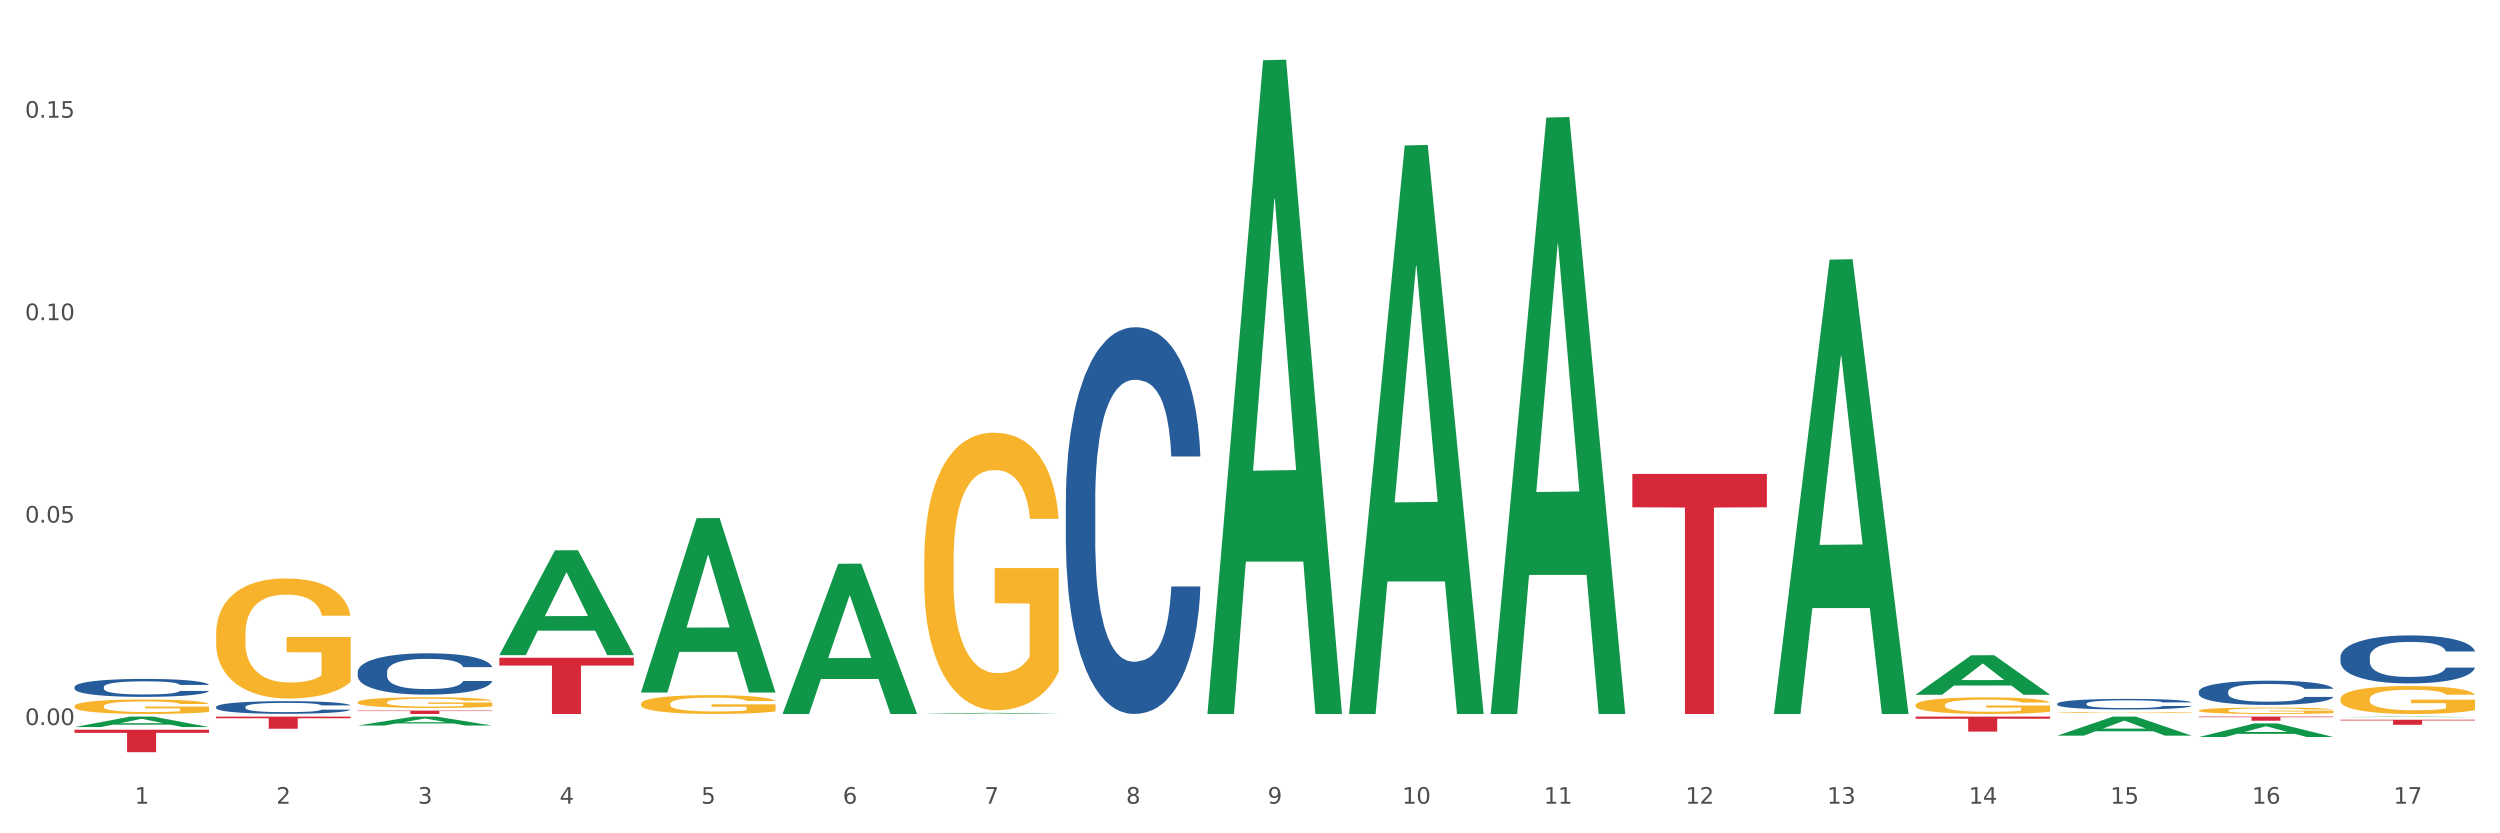 <?xml version="1.0" encoding="utf-8" standalone="no"?>
<!DOCTYPE svg PUBLIC "-//W3C//DTD SVG 1.1//EN"
  "http://www.w3.org/Graphics/SVG/1.1/DTD/svg11.dtd">
<svg xmlns:xlink="http://www.w3.org/1999/xlink" width="1080pt" height="360pt" viewBox="0 0 1080 360" xmlns="http://www.w3.org/2000/svg" version="1.1">
 <rect x="0" y="0" width="1080" height="360" fill="#333333" stroke="none"/>
 <defs>
  <style type="text/css">*{stroke-linejoin: round; stroke-linecap: butt}</style>
 </defs>
 <g id="figure_1">
  <g id="patch_1">
   <path d="M 0 360 
L 1080 360 
L 1080 0 
L 0 0 
z
" style="fill: #ffffff; stroke: #ffffff; stroke-linejoin: miter"/>
  </g>
  <g id="axes_1">
   <g id="matplotlib.axis_1">
    <g id="xtick_1">
     <g id="text_1">
      <!-- 1 -->
      <g style="fill: #4d4d4d" transform="translate(58.182 347.204) scale(0.096 -0.096)">
       <defs>
        <path id="DejaVuSans-31" d="M 794 531 
L 1825 531 
L 1825 4091 
L 703 3866 
L 703 4441 
L 1819 4666 
L 2450 4666 
L 2450 531 
L 3481 531 
L 3481 0 
L 794 0 
L 794 531 
z
" transform="scale(0.016)"/>
       </defs>
       <use xlink:href="#DejaVuSans-31"/>
      </g>
     </g>
    </g>
    <g id="xtick_2">
     <g id="text_2">
      <!-- 2 -->
      <g style="fill: #4d4d4d" transform="translate(119.364 347.204) scale(0.096 -0.096)">
       <defs>
        <path id="DejaVuSans-32" d="M 1228 531 
L 3431 531 
L 3431 0 
L 469 0 
L 469 531 
Q 828 903 1448 1529 
Q 2069 2156 2228 2338 
Q 2531 2678 2651 2914 
Q 2772 3150 2772 3378 
Q 2772 3750 2511 3984 
Q 2250 4219 1831 4219 
Q 1534 4219 1204 4116 
Q 875 4013 500 3803 
L 500 4441 
Q 881 4594 1212 4672 
Q 1544 4750 1819 4750 
Q 2544 4750 2975 4387 
Q 3406 4025 3406 3419 
Q 3406 3131 3298 2873 
Q 3191 2616 2906 2266 
Q 2828 2175 2409 1742 
Q 1991 1309 1228 531 
z
" transform="scale(0.016)"/>
       </defs>
       <use xlink:href="#DejaVuSans-32"/>
      </g>
     </g>
    </g>
    <g id="xtick_3">
     <g id="text_3">
      <!-- 3 -->
      <g style="fill: #4d4d4d" transform="translate(180.545 347.204) scale(0.096 -0.096)">
       <defs>
        <path id="DejaVuSans-33" d="M 2597 2516 
Q 3050 2419 3304 2112 
Q 3559 1806 3559 1356 
Q 3559 666 3084 287 
Q 2609 -91 1734 -91 
Q 1441 -91 1130 -33 
Q 819 25 488 141 
L 488 750 
Q 750 597 1062 519 
Q 1375 441 1716 441 
Q 2309 441 2620 675 
Q 2931 909 2931 1356 
Q 2931 1769 2642 2001 
Q 2353 2234 1838 2234 
L 1294 2234 
L 1294 2753 
L 1863 2753 
Q 2328 2753 2575 2939 
Q 2822 3125 2822 3475 
Q 2822 3834 2567 4026 
Q 2313 4219 1838 4219 
Q 1578 4219 1281 4162 
Q 984 4106 628 3988 
L 628 4550 
Q 988 4650 1302 4700 
Q 1616 4750 1894 4750 
Q 2613 4750 3031 4423 
Q 3450 4097 3450 3541 
Q 3450 3153 3228 2886 
Q 3006 2619 2597 2516 
z
" transform="scale(0.016)"/>
       </defs>
       <use xlink:href="#DejaVuSans-33"/>
      </g>
     </g>
    </g>
    <g id="xtick_4">
     <g id="text_4">
      <!-- 4 -->
      <g style="fill: #4d4d4d" transform="translate(241.726 347.204) scale(0.096 -0.096)">
       <defs>
        <path id="DejaVuSans-34" d="M 2419 4116 
L 825 1625 
L 2419 1625 
L 2419 4116 
z
M 2253 4666 
L 3047 4666 
L 3047 1625 
L 3713 1625 
L 3713 1100 
L 3047 1100 
L 3047 0 
L 2419 0 
L 2419 1100 
L 313 1100 
L 313 1709 
L 2253 4666 
z
" transform="scale(0.016)"/>
       </defs>
       <use xlink:href="#DejaVuSans-34"/>
      </g>
     </g>
    </g>
    <g id="xtick_5">
     <g id="text_5">
      <!-- 5 -->
      <g style="fill: #4d4d4d" transform="translate(302.908 347.204) scale(0.096 -0.096)">
       <defs>
        <path id="DejaVuSans-35" d="M 691 4666 
L 3169 4666 
L 3169 4134 
L 1269 4134 
L 1269 2991 
Q 1406 3038 1543 3061 
Q 1681 3084 1819 3084 
Q 2600 3084 3056 2656 
Q 3513 2228 3513 1497 
Q 3513 744 3044 326 
Q 2575 -91 1722 -91 
Q 1428 -91 1123 -41 
Q 819 9 494 109 
L 494 744 
Q 775 591 1075 516 
Q 1375 441 1709 441 
Q 2250 441 2565 725 
Q 2881 1009 2881 1497 
Q 2881 1984 2565 2268 
Q 2250 2553 1709 2553 
Q 1456 2553 1204 2497 
Q 953 2441 691 2322 
L 691 4666 
z
" transform="scale(0.016)"/>
       </defs>
       <use xlink:href="#DejaVuSans-35"/>
      </g>
     </g>
    </g>
    <g id="xtick_6">
     <g id="text_6">
      <!-- 6 -->
      <g style="fill: #4d4d4d" transform="translate(364.089 347.204) scale(0.096 -0.096)">
       <defs>
        <path id="DejaVuSans-36" d="M 2113 2584 
Q 1688 2584 1439 2293 
Q 1191 2003 1191 1497 
Q 1191 994 1439 701 
Q 1688 409 2113 409 
Q 2538 409 2786 701 
Q 3034 994 3034 1497 
Q 3034 2003 2786 2293 
Q 2538 2584 2113 2584 
z
M 3366 4563 
L 3366 3988 
Q 3128 4100 2886 4159 
Q 2644 4219 2406 4219 
Q 1781 4219 1451 3797 
Q 1122 3375 1075 2522 
Q 1259 2794 1537 2939 
Q 1816 3084 2150 3084 
Q 2853 3084 3261 2657 
Q 3669 2231 3669 1497 
Q 3669 778 3244 343 
Q 2819 -91 2113 -91 
Q 1303 -91 875 529 
Q 447 1150 447 2328 
Q 447 3434 972 4092 
Q 1497 4750 2381 4750 
Q 2619 4750 2861 4703 
Q 3103 4656 3366 4563 
z
" transform="scale(0.016)"/>
       </defs>
       <use xlink:href="#DejaVuSans-36"/>
      </g>
     </g>
    </g>
    <g id="xtick_7">
     <g id="text_7">
      <!-- 7 -->
      <g style="fill: #4d4d4d" transform="translate(425.271 347.204) scale(0.096 -0.096)">
       <defs>
        <path id="DejaVuSans-37" d="M 525 4666 
L 3525 4666 
L 3525 4397 
L 1831 0 
L 1172 0 
L 2766 4134 
L 525 4134 
L 525 4666 
z
" transform="scale(0.016)"/>
       </defs>
       <use xlink:href="#DejaVuSans-37"/>
      </g>
     </g>
    </g>
    <g id="xtick_8">
     <g id="text_8">
      <!-- 8 -->
      <g style="fill: #4d4d4d" transform="translate(486.452 347.204) scale(0.096 -0.096)">
       <defs>
        <path id="DejaVuSans-38" d="M 2034 2216 
Q 1584 2216 1326 1975 
Q 1069 1734 1069 1313 
Q 1069 891 1326 650 
Q 1584 409 2034 409 
Q 2484 409 2743 651 
Q 3003 894 3003 1313 
Q 3003 1734 2745 1975 
Q 2488 2216 2034 2216 
z
M 1403 2484 
Q 997 2584 770 2862 
Q 544 3141 544 3541 
Q 544 4100 942 4425 
Q 1341 4750 2034 4750 
Q 2731 4750 3128 4425 
Q 3525 4100 3525 3541 
Q 3525 3141 3298 2862 
Q 3072 2584 2669 2484 
Q 3125 2378 3379 2068 
Q 3634 1759 3634 1313 
Q 3634 634 3220 271 
Q 2806 -91 2034 -91 
Q 1263 -91 848 271 
Q 434 634 434 1313 
Q 434 1759 690 2068 
Q 947 2378 1403 2484 
z
M 1172 3481 
Q 1172 3119 1398 2916 
Q 1625 2713 2034 2713 
Q 2441 2713 2670 2916 
Q 2900 3119 2900 3481 
Q 2900 3844 2670 4047 
Q 2441 4250 2034 4250 
Q 1625 4250 1398 4047 
Q 1172 3844 1172 3481 
z
" transform="scale(0.016)"/>
       </defs>
       <use xlink:href="#DejaVuSans-38"/>
      </g>
     </g>
    </g>
    <g id="xtick_9">
     <g id="text_9">
      <!-- 9 -->
      <g style="fill: #4d4d4d" transform="translate(547.634 347.204) scale(0.096 -0.096)">
       <defs>
        <path id="DejaVuSans-39" d="M 703 97 
L 703 672 
Q 941 559 1184 500 
Q 1428 441 1663 441 
Q 2288 441 2617 861 
Q 2947 1281 2994 2138 
Q 2813 1869 2534 1725 
Q 2256 1581 1919 1581 
Q 1219 1581 811 2004 
Q 403 2428 403 3163 
Q 403 3881 828 4315 
Q 1253 4750 1959 4750 
Q 2769 4750 3195 4129 
Q 3622 3509 3622 2328 
Q 3622 1225 3098 567 
Q 2575 -91 1691 -91 
Q 1453 -91 1209 -44 
Q 966 3 703 97 
z
M 1959 2075 
Q 2384 2075 2632 2365 
Q 2881 2656 2881 3163 
Q 2881 3666 2632 3958 
Q 2384 4250 1959 4250 
Q 1534 4250 1286 3958 
Q 1038 3666 1038 3163 
Q 1038 2656 1286 2365 
Q 1534 2075 1959 2075 
z
" transform="scale(0.016)"/>
       </defs>
       <use xlink:href="#DejaVuSans-39"/>
      </g>
     </g>
    </g>
    <g id="xtick_10">
     <g id="text_10">
      <!-- 10 -->
      <g style="fill: #4d4d4d" transform="translate(605.761 347.204) scale(0.096 -0.096)">
       <defs>
        <path id="DejaVuSans-30" d="M 2034 4250 
Q 1547 4250 1301 3770 
Q 1056 3291 1056 2328 
Q 1056 1369 1301 889 
Q 1547 409 2034 409 
Q 2525 409 2770 889 
Q 3016 1369 3016 2328 
Q 3016 3291 2770 3770 
Q 2525 4250 2034 4250 
z
M 2034 4750 
Q 2819 4750 3233 4129 
Q 3647 3509 3647 2328 
Q 3647 1150 3233 529 
Q 2819 -91 2034 -91 
Q 1250 -91 836 529 
Q 422 1150 422 2328 
Q 422 3509 836 4129 
Q 1250 4750 2034 4750 
z
" transform="scale(0.016)"/>
       </defs>
       <use xlink:href="#DejaVuSans-31"/>
       <use xlink:href="#DejaVuSans-30" transform="translate(63.623 0)"/>
      </g>
     </g>
    </g>
    <g id="xtick_11">
     <g id="text_11">
      <!-- 11 -->
      <g style="fill: #4d4d4d" transform="translate(666.942 347.204) scale(0.096 -0.096)">
       <use xlink:href="#DejaVuSans-31"/>
       <use xlink:href="#DejaVuSans-31" transform="translate(63.623 0)"/>
      </g>
     </g>
    </g>
    <g id="xtick_12">
     <g id="text_12">
      <!-- 12 -->
      <g style="fill: #4d4d4d" transform="translate(728.124 347.204) scale(0.096 -0.096)">
       <use xlink:href="#DejaVuSans-31"/>
       <use xlink:href="#DejaVuSans-32" transform="translate(63.623 0)"/>
      </g>
     </g>
    </g>
    <g id="xtick_13">
     <g id="text_13">
      <!-- 13 -->
      <g style="fill: #4d4d4d" transform="translate(789.305 347.204) scale(0.096 -0.096)">
       <use xlink:href="#DejaVuSans-31"/>
       <use xlink:href="#DejaVuSans-33" transform="translate(63.623 0)"/>
      </g>
     </g>
    </g>
    <g id="xtick_14">
     <g id="text_14">
      <!-- 14 -->
      <g style="fill: #4d4d4d" transform="translate(850.487 347.204) scale(0.096 -0.096)">
       <use xlink:href="#DejaVuSans-31"/>
       <use xlink:href="#DejaVuSans-34" transform="translate(63.623 0)"/>
      </g>
     </g>
    </g>
    <g id="xtick_15">
     <g id="text_15">
      <!-- 15 -->
      <g style="fill: #4d4d4d" transform="translate(911.668 347.204) scale(0.096 -0.096)">
       <use xlink:href="#DejaVuSans-31"/>
       <use xlink:href="#DejaVuSans-35" transform="translate(63.623 0)"/>
      </g>
     </g>
    </g>
    <g id="xtick_16">
     <g id="text_16">
      <!-- 16 -->
      <g style="fill: #4d4d4d" transform="translate(972.849 347.204) scale(0.096 -0.096)">
       <use xlink:href="#DejaVuSans-31"/>
       <use xlink:href="#DejaVuSans-36" transform="translate(63.623 0)"/>
      </g>
     </g>
    </g>
    <g id="xtick_17">
     <g id="text_17">
      <!-- 17 -->
      <g style="fill: #4d4d4d" transform="translate(1034.031 347.204) scale(0.096 -0.096)">
       <use xlink:href="#DejaVuSans-31"/>
       <use xlink:href="#DejaVuSans-37" transform="translate(63.623 0)"/>
      </g>
     </g>
    </g>
    <g id="xtick_18"/>
    <g id="xtick_19"/>
    <g id="xtick_20"/>
    <g id="xtick_21"/>
    <g id="xtick_22"/>
    <g id="xtick_23"/>
    <g id="xtick_24"/>
    <g id="xtick_25"/>
    <g id="xtick_26"/>
    <g id="xtick_27"/>
    <g id="xtick_28"/>
    <g id="xtick_29"/>
    <g id="xtick_30"/>
    <g id="xtick_31"/>
    <g id="xtick_32"/>
    <g id="xtick_33"/>
   </g>
   <g id="matplotlib.axis_2">
    <g id="ytick_1">
     <g id="text_18">
      <!-- 0.00 -->
      <g style="fill: #4d4d4d" transform="translate(10.8 313.222) scale(0.096 -0.096)">
       <defs>
        <path id="DejaVuSans-2e" d="M 684 794 
L 1344 794 
L 1344 0 
L 684 0 
L 684 794 
z
" transform="scale(0.016)"/>
       </defs>
       <use xlink:href="#DejaVuSans-30"/>
       <use xlink:href="#DejaVuSans-2e" transform="translate(63.623 0)"/>
       <use xlink:href="#DejaVuSans-30" transform="translate(95.41 0)"/>
       <use xlink:href="#DejaVuSans-30" transform="translate(159.033 0)"/>
      </g>
     </g>
    </g>
    <g id="ytick_2">
     <g id="text_19">
      <!-- 0.05 -->
      <g style="fill: #4d4d4d" transform="translate(10.8 225.768) scale(0.096 -0.096)">
       <use xlink:href="#DejaVuSans-30"/>
       <use xlink:href="#DejaVuSans-2e" transform="translate(63.623 0)"/>
       <use xlink:href="#DejaVuSans-30" transform="translate(95.41 0)"/>
       <use xlink:href="#DejaVuSans-35" transform="translate(159.033 0)"/>
      </g>
     </g>
    </g>
    <g id="ytick_3">
     <g id="text_20">
      <!-- 0.10 -->
      <g style="fill: #4d4d4d" transform="translate(10.8 138.313) scale(0.096 -0.096)">
       <use xlink:href="#DejaVuSans-30"/>
       <use xlink:href="#DejaVuSans-2e" transform="translate(63.623 0)"/>
       <use xlink:href="#DejaVuSans-31" transform="translate(95.41 0)"/>
       <use xlink:href="#DejaVuSans-30" transform="translate(159.033 0)"/>
      </g>
     </g>
    </g>
    <g id="ytick_4">
     <g id="text_21">
      <!-- 0.15 -->
      <g style="fill: #4d4d4d" transform="translate(10.8 50.859) scale(0.096 -0.096)">
       <use xlink:href="#DejaVuSans-30"/>
       <use xlink:href="#DejaVuSans-2e" transform="translate(63.623 0)"/>
       <use xlink:href="#DejaVuSans-31" transform="translate(95.41 0)"/>
       <use xlink:href="#DejaVuSans-35" transform="translate(159.033 0)"/>
      </g>
     </g>
    </g>
    <g id="ytick_5"/>
    <g id="ytick_6"/>
    <g id="ytick_7"/>
   </g>
   <g id="PolyCollection_1">
    <path d="M 32.175 314.09 
L 32.235 314.086 
L 56.203 309.579 
L 66.15 309.574 
L 90.297 314.099 
L 78.793 314.099 
L 73.58 313.045 
L 48.833 313.045 
L 48.653 313.062 
L 43.62 314.099 
L 32.175 314.099 
L 32.175 314.09 
L 51.949 312.417 
L 70.464 312.412 
L 61.296 310.539 
L 61.176 310.53 
L 61.056 310.543 
L 51.889 312.412 
L 51.949 312.417 
L 32.175 314.09 
z
" clip-path="url(#p166d461d4b)" style="fill: #109648"/>
    <path d="M 154.538 313.437 
L 154.598 313.433 
L 178.566 309.578 
L 188.512 309.574 
L 212.66 313.444 
L 201.156 313.444 
L 195.943 312.543 
L 171.196 312.543 
L 171.016 312.557 
L 165.983 313.444 
L 154.538 313.444 
L 154.538 313.437 
L 174.311 312.005 
L 192.827 312.001 
L 183.659 310.399 
L 183.539 310.392 
L 183.419 310.403 
L 174.251 312.001 
L 174.311 312.005 
L 154.538 313.437 
z
" clip-path="url(#p166d461d4b)" style="fill: #109648"/>
    <path d="M 215.719 282.929 
L 215.779 282.886 
L 239.747 237.738 
L 249.694 237.695 
L 273.842 283.014 
L 262.337 283.014 
L 257.124 272.461 
L 232.377 272.461 
L 232.197 272.631 
L 227.164 283.014 
L 215.719 283.014 
L 215.719 282.929 
L 235.493 266.163 
L 254.008 266.12 
L 244.84 247.355 
L 244.72 247.269 
L 244.601 247.397 
L 235.433 266.12 
L 235.493 266.163 
L 215.719 282.929 
z
" clip-path="url(#p166d461d4b)" style="fill: #109648"/>
    <path d="M 276.901 299.022 
L 276.961 298.951 
L 300.929 223.854 
L 310.875 223.783 
L 335.023 299.163 
L 323.518 299.163 
L 318.305 281.61 
L 293.558 281.61 
L 293.379 281.893 
L 288.345 299.163 
L 276.901 299.163 
L 276.901 299.022 
L 296.674 271.135 
L 315.19 271.064 
L 306.022 239.85 
L 305.902 239.708 
L 305.782 239.921 
L 296.614 271.064 
L 296.674 271.135 
L 276.901 299.022 
z
" clip-path="url(#p166d461d4b)" style="fill: #109648"/>
    <path d="M 582.808 307.977 
L 582.868 307.747 
L 606.836 62.84 
L 616.782 62.609 
L 640.93 308.439 
L 629.425 308.439 
L 624.212 251.194 
L 599.465 251.194 
L 599.286 252.118 
L 594.252 308.439 
L 582.808 308.439 
L 582.808 307.977 
L 602.581 217.032 
L 621.097 216.801 
L 611.929 115.007 
L 611.809 114.545 
L 611.689 115.238 
L 602.521 216.801 
L 602.581 217.032 
L 582.808 307.977 
z
" clip-path="url(#p166d461d4b)" style="fill: #109648"/>
    <path d="M 521.626 307.908 
L 521.686 307.643 
L 545.654 26.025 
L 555.601 25.759 
L 579.749 308.439 
L 568.244 308.439 
L 563.031 242.613 
L 538.284 242.613 
L 538.104 243.675 
L 533.071 308.439 
L 521.626 308.439 
L 521.626 307.908 
L 541.4 203.33 
L 559.915 203.065 
L 550.747 86.011 
L 550.628 85.481 
L 550.508 86.277 
L 541.34 203.065 
L 541.4 203.33 
L 521.626 307.908 
z
" clip-path="url(#p166d461d4b)" style="fill: #109648"/>
    <path d="M 399.263 308.438 
L 399.323 308.438 
L 423.291 307.968 
L 433.238 307.967 
L 457.386 308.439 
L 445.881 308.439 
L 440.668 308.329 
L 415.921 308.329 
L 415.741 308.331 
L 410.708 308.439 
L 399.263 308.439 
L 399.263 308.438 
L 419.037 308.264 
L 437.552 308.263 
L 428.385 308.068 
L 428.265 308.067 
L 428.145 308.068 
L 418.977 308.263 
L 419.037 308.264 
L 399.263 308.438 
z
" clip-path="url(#p166d461d4b)" style="fill: #109648"/>
    <path d="M 338.082 308.317 
L 338.142 308.256 
L 362.11 243.55 
L 372.057 243.489 
L 396.204 308.439 
L 384.7 308.439 
L 379.487 293.315 
L 354.74 293.315 
L 354.56 293.558 
L 349.527 308.439 
L 338.082 308.439 
L 338.082 308.317 
L 357.856 284.289 
L 376.371 284.228 
L 367.203 257.333 
L 367.083 257.211 
L 366.963 257.394 
L 357.796 284.228 
L 357.856 284.289 
L 338.082 308.317 
z
" clip-path="url(#p166d461d4b)" style="fill: #109648"/>
    <path d="M 949.896 318.386 
L 949.956 318.381 
L 973.924 312.508 
L 983.871 312.503 
L 1008.019 318.397 
L 996.514 318.397 
L 991.301 317.025 
L 966.554 317.025 
L 966.374 317.047 
L 961.341 318.397 
L 949.896 318.397 
L 949.896 318.386 
L 969.67 316.205 
L 988.185 316.2 
L 979.017 313.759 
L 978.897 313.748 
L 978.778 313.765 
L 969.61 316.2 
L 969.67 316.205 
L 949.896 318.386 
z
" clip-path="url(#p166d461d4b)" style="fill: #109648"/>
    <path d="M 888.715 317.802 
L 888.775 317.795 
L 912.743 309.582 
L 922.689 309.574 
L 946.837 317.818 
L 935.333 317.818 
L 930.12 315.898 
L 905.373 315.898 
L 905.193 315.929 
L 900.16 317.818 
L 888.715 317.818 
L 888.715 317.802 
L 908.488 314.753 
L 927.004 314.745 
L 917.836 311.331 
L 917.716 311.316 
L 917.596 311.339 
L 908.428 314.745 
L 908.488 314.753 
L 888.715 317.802 
z
" clip-path="url(#p166d461d4b)" style="fill: #109648"/>
    <path d="M 1011.078 309.803 
L 1011.138 309.803 
L 1035.106 309.575 
L 1045.052 309.574 
L 1069.2 309.803 
L 1057.695 309.803 
L 1052.482 309.75 
L 1027.735 309.75 
L 1027.556 309.751 
L 1022.522 309.803 
L 1011.078 309.803 
L 1011.078 309.803 
L 1030.851 309.718 
L 1049.366 309.718 
L 1040.199 309.623 
L 1040.079 309.623 
L 1039.959 309.623 
L 1030.791 309.718 
L 1030.851 309.718 
L 1011.078 309.803 
z
" clip-path="url(#p166d461d4b)" style="fill: #109648"/>
    <path d="M 1011.078 283.816 
L 1011.146 283.797 
L 1011.146 283.267 
L 1011.352 282.547 
L 1012.108 281.222 
L 1013.07 280.218 
L 1014.719 279.044 
L 1015.612 278.552 
L 1016.78 278.003 
L 1019.185 277.113 
L 1021.933 276.356 
L 1023.856 275.939 
L 1025.299 275.674 
L 1028.528 275.2 
L 1030.383 274.992 
L 1032.307 274.822 
L 1033.956 274.708 
L 1036.704 274.576 
L 1038.902 274.519 
L 1041.444 274.5 
L 1043.574 274.519 
L 1046.391 274.595 
L 1050.513 274.822 
L 1052.093 274.954 
L 1054.223 275.182 
L 1056.421 275.485 
L 1058.208 275.787 
L 1060.269 276.223 
L 1062.398 276.791 
L 1064.46 277.511 
L 1065.902 278.173 
L 1067.07 278.874 
L 1068.101 279.726 
L 1068.856 280.654 
L 1069.2 281.43 
L 1056.627 281.43 
L 1056.284 280.729 
L 1055.597 279.972 
L 1054.91 279.461 
L 1054.154 279.044 
L 1052.986 278.571 
L 1051.956 278.268 
L 1050.238 277.908 
L 1048.658 277.681 
L 1047.353 277.548 
L 1045.772 277.435 
L 1042.406 277.321 
L 1040.001 277.321 
L 1038.49 277.359 
L 1036.635 277.454 
L 1035.055 277.586 
L 1033.2 277.814 
L 1031.757 278.06 
L 1030.314 278.382 
L 1029.49 278.609 
L 1028.253 279.025 
L 1027.429 279.366 
L 1026.33 279.953 
L 1025.711 280.37 
L 1024.612 281.449 
L 1024.131 282.244 
L 1023.925 282.793 
L 1023.788 283.399 
L 1023.788 286.353 
L 1024.2 287.679 
L 1024.543 288.247 
L 1025.093 288.89 
L 1026.124 289.724 
L 1027.635 290.538 
L 1029.215 291.125 
L 1030.52 291.485 
L 1031.757 291.75 
L 1032.994 291.958 
L 1034.505 292.147 
L 1035.742 292.261 
L 1037.597 292.374 
L 1039.795 292.431 
L 1041.513 292.431 
L 1045.017 292.337 
L 1046.597 292.242 
L 1048.108 292.109 
L 1049.757 291.901 
L 1051.063 291.674 
L 1051.818 291.503 
L 1053.055 291.144 
L 1054.017 290.765 
L 1054.841 290.329 
L 1055.391 289.951 
L 1056.009 289.383 
L 1056.49 288.739 
L 1056.627 288.398 
L 1069.2 288.398 
L 1068.925 289.08 
L 1068.444 289.743 
L 1067.482 290.632 
L 1066.727 291.144 
L 1065.559 291.769 
L 1064.322 292.299 
L 1062.605 292.886 
L 1061.024 293.321 
L 1059.376 293.7 
L 1057.589 294.041 
L 1054.36 294.514 
L 1053.192 294.647 
L 1050.719 294.874 
L 1048.795 295.006 
L 1045.979 295.139 
L 1043.093 295.215 
L 1040.07 295.234 
L 1037.391 295.196 
L 1034.437 295.082 
L 1032.582 294.969 
L 1030.52 294.798 
L 1028.116 294.533 
L 1025.849 294.211 
L 1023.719 293.832 
L 1021.727 293.397 
L 1019.872 292.905 
L 1017.467 292.09 
L 1015.681 291.295 
L 1014.375 290.557 
L 1013.482 289.932 
L 1012.589 289.137 
L 1012.108 288.587 
L 1011.352 287.262 
L 1011.078 286.031 
L 1011.078 283.816 
z
" clip-path="url(#p166d461d4b)" style="fill: #255c99"/>
    <path d="M 93.356 305.36 
L 93.425 305.355 
L 93.425 305.215 
L 93.631 305.025 
L 94.387 304.676 
L 95.349 304.411 
L 96.998 304.101 
L 97.891 303.972 
L 99.059 303.827 
L 101.463 303.592 
L 104.211 303.393 
L 106.135 303.283 
L 107.578 303.213 
L 110.807 303.088 
L 112.662 303.033 
L 114.585 302.988 
L 116.234 302.958 
L 118.982 302.923 
L 121.181 302.908 
L 123.723 302.903 
L 125.853 302.908 
L 128.67 302.928 
L 132.792 302.988 
L 134.372 303.023 
L 136.502 303.083 
L 138.7 303.163 
L 140.486 303.243 
L 142.547 303.358 
L 144.677 303.507 
L 146.738 303.697 
L 148.181 303.872 
L 149.349 304.057 
L 150.38 304.281 
L 151.135 304.526 
L 151.479 304.731 
L 138.906 304.731 
L 138.563 304.546 
L 137.876 304.346 
L 137.189 304.211 
L 136.433 304.101 
L 135.265 303.977 
L 134.234 303.897 
L 132.517 303.802 
L 130.937 303.742 
L 129.631 303.707 
L 128.051 303.677 
L 124.685 303.647 
L 122.28 303.647 
L 120.769 303.657 
L 118.914 303.682 
L 117.334 303.717 
L 115.479 303.777 
L 114.036 303.842 
L 112.593 303.927 
L 111.769 303.987 
L 110.532 304.096 
L 109.708 304.186 
L 108.608 304.341 
L 107.99 304.451 
L 106.891 304.736 
L 106.41 304.945 
L 106.204 305.09 
L 106.066 305.25 
L 106.066 306.029 
L 106.479 306.378 
L 106.822 306.528 
L 107.372 306.698 
L 108.402 306.917 
L 109.914 307.132 
L 111.494 307.287 
L 112.799 307.382 
L 114.036 307.451 
L 115.273 307.506 
L 116.784 307.556 
L 118.021 307.586 
L 119.876 307.616 
L 122.074 307.631 
L 123.792 307.631 
L 127.295 307.606 
L 128.876 307.581 
L 130.387 307.546 
L 132.036 307.491 
L 133.341 307.432 
L 134.097 307.387 
L 135.334 307.292 
L 136.296 307.192 
L 137.12 307.077 
L 137.67 306.977 
L 138.288 306.827 
L 138.769 306.658 
L 138.906 306.568 
L 151.479 306.568 
L 151.204 306.748 
L 150.723 306.922 
L 149.761 307.157 
L 149.005 307.292 
L 147.838 307.456 
L 146.601 307.596 
L 144.883 307.751 
L 143.303 307.866 
L 141.654 307.966 
L 139.868 308.056 
L 136.639 308.18 
L 135.471 308.215 
L 132.998 308.275 
L 131.074 308.31 
L 128.257 308.345 
L 125.372 308.365 
L 122.349 308.37 
L 119.669 308.36 
L 116.715 308.33 
L 114.86 308.3 
L 112.799 308.255 
L 110.395 308.185 
L 108.127 308.101 
L 105.998 308.001 
L 104.005 307.886 
L 102.15 307.756 
L 99.746 307.541 
L 97.959 307.332 
L 96.654 307.137 
L 95.761 306.972 
L 94.868 306.762 
L 94.387 306.618 
L 93.631 306.268 
L 93.356 305.944 
L 93.356 305.36 
z
" clip-path="url(#p166d461d4b)" style="fill: #255c99"/>
    <path d="M 154.538 290.247 
L 154.607 290.23 
L 154.607 289.774 
L 154.813 289.154 
L 155.568 288.012 
L 156.53 287.148 
L 158.179 286.137 
L 159.072 285.713 
L 160.24 285.24 
L 162.645 284.473 
L 165.393 283.821 
L 167.317 283.462 
L 168.759 283.233 
L 171.988 282.826 
L 173.843 282.646 
L 175.767 282.5 
L 177.416 282.402 
L 180.164 282.288 
L 182.362 282.239 
L 184.904 282.222 
L 187.034 282.239 
L 189.851 282.304 
L 193.973 282.5 
L 195.553 282.614 
L 197.683 282.809 
L 199.882 283.07 
L 201.668 283.331 
L 203.729 283.706 
L 205.859 284.196 
L 207.92 284.816 
L 209.362 285.386 
L 210.53 285.99 
L 211.561 286.724 
L 212.317 287.523 
L 212.66 288.192 
L 200.088 288.192 
L 199.744 287.588 
L 199.057 286.936 
L 198.37 286.495 
L 197.614 286.137 
L 196.446 285.729 
L 195.416 285.468 
L 193.698 285.158 
L 192.118 284.962 
L 190.813 284.848 
L 189.233 284.75 
L 185.866 284.652 
L 183.462 284.652 
L 181.95 284.685 
L 180.095 284.767 
L 178.515 284.881 
L 176.66 285.076 
L 175.217 285.288 
L 173.775 285.566 
L 172.95 285.761 
L 171.713 286.12 
L 170.889 286.414 
L 169.79 286.919 
L 169.171 287.278 
L 168.072 288.208 
L 167.591 288.893 
L 167.385 289.366 
L 167.248 289.888 
L 167.248 292.432 
L 167.66 293.574 
L 168.004 294.063 
L 168.553 294.618 
L 169.584 295.335 
L 171.095 296.036 
L 172.675 296.542 
L 173.981 296.852 
L 175.217 297.08 
L 176.454 297.26 
L 177.965 297.423 
L 179.202 297.521 
L 181.057 297.618 
L 183.255 297.667 
L 184.973 297.667 
L 188.477 297.586 
L 190.057 297.504 
L 191.568 297.39 
L 193.217 297.211 
L 194.523 297.015 
L 195.278 296.868 
L 196.515 296.558 
L 197.477 296.232 
L 198.301 295.857 
L 198.851 295.531 
L 199.469 295.042 
L 199.95 294.487 
L 200.088 294.193 
L 212.66 294.193 
L 212.385 294.781 
L 211.904 295.351 
L 210.943 296.118 
L 210.187 296.558 
L 209.019 297.097 
L 207.782 297.553 
L 206.065 298.059 
L 204.485 298.434 
L 202.836 298.76 
L 201.049 299.054 
L 197.82 299.461 
L 196.652 299.576 
L 194.179 299.771 
L 192.256 299.886 
L 189.439 300 
L 186.553 300.065 
L 183.53 300.081 
L 180.851 300.049 
L 177.897 299.951 
L 176.042 299.853 
L 173.981 299.706 
L 171.576 299.478 
L 169.309 299.201 
L 167.179 298.874 
L 165.187 298.499 
L 163.332 298.075 
L 160.927 297.374 
L 159.141 296.689 
L 157.836 296.053 
L 156.942 295.515 
L 156.049 294.83 
L 155.568 294.357 
L 154.813 293.215 
L 154.538 292.155 
L 154.538 290.247 
z
" clip-path="url(#p166d461d4b)" style="fill: #255c99"/>
    <path d="M 32.175 296.776 
L 32.244 296.768 
L 32.244 296.57 
L 32.45 296.301 
L 33.206 295.805 
L 34.167 295.43 
L 35.816 294.991 
L 36.709 294.807 
L 37.877 294.602 
L 40.282 294.269 
L 43.03 293.985 
L 44.954 293.83 
L 46.396 293.731 
L 49.625 293.554 
L 51.48 293.476 
L 53.404 293.412 
L 55.053 293.369 
L 57.801 293.32 
L 60 293.299 
L 62.542 293.292 
L 64.671 293.299 
L 67.488 293.327 
L 71.61 293.412 
L 73.19 293.461 
L 75.32 293.546 
L 77.519 293.66 
L 79.305 293.773 
L 81.366 293.936 
L 83.496 294.148 
L 85.557 294.417 
L 87 294.665 
L 88.168 294.927 
L 89.198 295.246 
L 89.954 295.593 
L 90.297 295.883 
L 77.725 295.883 
L 77.381 295.621 
L 76.694 295.338 
L 76.007 295.147 
L 75.251 294.991 
L 74.084 294.814 
L 73.053 294.701 
L 71.335 294.566 
L 69.755 294.481 
L 68.45 294.432 
L 66.87 294.389 
L 63.503 294.347 
L 61.099 294.347 
L 59.587 294.361 
L 57.732 294.396 
L 56.152 294.446 
L 54.297 294.531 
L 52.854 294.623 
L 51.412 294.743 
L 50.587 294.828 
L 49.351 294.984 
L 48.526 295.111 
L 47.427 295.331 
L 46.809 295.487 
L 45.709 295.89 
L 45.228 296.188 
L 45.022 296.393 
L 44.885 296.62 
L 44.885 297.724 
L 45.297 298.22 
L 45.641 298.433 
L 46.19 298.673 
L 47.221 298.985 
L 48.732 299.289 
L 50.312 299.509 
L 51.618 299.643 
L 52.854 299.743 
L 54.091 299.82 
L 55.603 299.891 
L 56.839 299.934 
L 58.694 299.976 
L 60.893 299.997 
L 62.61 299.997 
L 66.114 299.962 
L 67.694 299.927 
L 69.206 299.877 
L 70.855 299.799 
L 72.16 299.714 
L 72.916 299.651 
L 74.152 299.516 
L 75.114 299.374 
L 75.939 299.211 
L 76.488 299.07 
L 77.106 298.857 
L 77.587 298.617 
L 77.725 298.489 
L 90.297 298.489 
L 90.023 298.744 
L 89.542 298.992 
L 88.58 299.325 
L 87.824 299.516 
L 86.656 299.75 
L 85.419 299.948 
L 83.702 300.167 
L 82.122 300.33 
L 80.473 300.472 
L 78.687 300.599 
L 75.458 300.776 
L 74.29 300.826 
L 71.816 300.911 
L 69.893 300.961 
L 67.076 301.01 
L 64.19 301.038 
L 61.167 301.046 
L 58.488 301.031 
L 55.534 300.989 
L 53.679 300.946 
L 51.618 300.883 
L 49.213 300.784 
L 46.946 300.663 
L 44.816 300.522 
L 42.824 300.359 
L 40.969 300.175 
L 38.564 299.87 
L 36.778 299.573 
L 35.473 299.296 
L 34.58 299.063 
L 33.686 298.765 
L 33.206 298.56 
L 32.45 298.064 
L 32.175 297.604 
L 32.175 296.776 
z
" clip-path="url(#p166d461d4b)" style="fill: #255c99"/>
    <path d="M 949.896 298.759 
L 949.965 298.749 
L 949.965 298.482 
L 950.171 298.118 
L 950.927 297.449 
L 951.889 296.943 
L 953.537 296.35 
L 954.431 296.101 
L 955.599 295.824 
L 958.003 295.375 
L 960.751 294.993 
L 962.675 294.782 
L 964.118 294.649 
L 967.347 294.41 
L 969.202 294.304 
L 971.125 294.218 
L 972.774 294.161 
L 975.522 294.094 
L 977.721 294.065 
L 980.263 294.056 
L 982.393 294.065 
L 985.209 294.104 
L 989.331 294.218 
L 990.912 294.285 
L 993.041 294.4 
L 995.24 294.553 
L 997.026 294.706 
L 999.087 294.926 
L 1001.217 295.212 
L 1003.278 295.576 
L 1004.721 295.91 
L 1005.889 296.264 
L 1006.919 296.694 
L 1007.675 297.163 
L 1008.019 297.554 
L 995.446 297.554 
L 995.103 297.201 
L 994.415 296.818 
L 993.728 296.56 
L 992.973 296.35 
L 991.805 296.111 
L 990.774 295.958 
L 989.057 295.776 
L 987.477 295.662 
L 986.171 295.595 
L 984.591 295.538 
L 981.225 295.48 
L 978.82 295.48 
L 977.309 295.499 
L 975.454 295.547 
L 973.873 295.614 
L 972.018 295.729 
L 970.576 295.853 
L 969.133 296.015 
L 968.309 296.13 
L 967.072 296.34 
L 966.247 296.513 
L 965.148 296.809 
L 964.53 297.019 
L 963.431 297.564 
L 962.95 297.965 
L 962.744 298.243 
L 962.606 298.549 
L 962.606 300.04 
L 963.018 300.709 
L 963.362 300.996 
L 963.912 301.321 
L 964.942 301.741 
L 966.454 302.152 
L 968.034 302.449 
L 969.339 302.63 
L 970.576 302.764 
L 971.812 302.869 
L 973.324 302.965 
L 974.56 303.022 
L 976.415 303.08 
L 978.614 303.108 
L 980.331 303.108 
L 983.835 303.06 
L 985.415 303.013 
L 986.927 302.946 
L 988.576 302.841 
L 989.881 302.726 
L 990.637 302.64 
L 991.873 302.458 
L 992.835 302.267 
L 993.66 302.047 
L 994.209 301.856 
L 994.828 301.569 
L 995.309 301.244 
L 995.446 301.072 
L 1008.019 301.072 
L 1007.744 301.416 
L 1007.263 301.751 
L 1006.301 302.2 
L 1005.545 302.458 
L 1004.377 302.774 
L 1003.141 303.041 
L 1001.423 303.338 
L 999.843 303.558 
L 998.194 303.749 
L 996.408 303.921 
L 993.179 304.16 
L 992.011 304.227 
L 989.538 304.341 
L 987.614 304.408 
L 984.797 304.475 
L 981.912 304.513 
L 978.889 304.523 
L 976.209 304.504 
L 973.255 304.447 
L 971.4 304.389 
L 969.339 304.303 
L 966.934 304.169 
L 964.667 304.007 
L 962.538 303.816 
L 960.545 303.596 
L 958.69 303.347 
L 956.286 302.936 
L 954.499 302.535 
L 953.194 302.162 
L 952.301 301.846 
L 951.408 301.445 
L 950.927 301.168 
L 950.171 300.499 
L 949.896 299.877 
L 949.896 298.759 
z
" clip-path="url(#p166d461d4b)" style="fill: #255c99"/>
    <path d="M 888.715 303.978 
L 888.784 303.974 
L 888.784 303.856 
L 888.99 303.697 
L 889.745 303.404 
L 890.707 303.182 
L 892.356 302.922 
L 893.249 302.814 
L 894.417 302.692 
L 896.822 302.495 
L 899.57 302.328 
L 901.493 302.236 
L 902.936 302.177 
L 906.165 302.072 
L 908.02 302.026 
L 909.944 301.989 
L 911.593 301.964 
L 914.341 301.934 
L 916.539 301.922 
L 919.081 301.917 
L 921.211 301.922 
L 924.028 301.938 
L 928.15 301.989 
L 929.73 302.018 
L 931.86 302.068 
L 934.058 302.135 
L 935.845 302.202 
L 937.906 302.299 
L 940.036 302.424 
L 942.097 302.583 
L 943.539 302.73 
L 944.707 302.885 
L 945.738 303.073 
L 946.494 303.278 
L 946.837 303.45 
L 934.265 303.45 
L 933.921 303.295 
L 933.234 303.128 
L 932.547 303.015 
L 931.791 302.922 
L 930.623 302.818 
L 929.593 302.751 
L 927.875 302.671 
L 926.295 302.621 
L 924.99 302.592 
L 923.41 302.567 
L 920.043 302.541 
L 917.639 302.541 
L 916.127 302.55 
L 914.272 302.571 
L 912.692 302.6 
L 910.837 302.65 
L 909.394 302.705 
L 907.952 302.776 
L 907.127 302.826 
L 905.89 302.918 
L 905.066 302.994 
L 903.967 303.124 
L 903.348 303.216 
L 902.249 303.454 
L 901.768 303.63 
L 901.562 303.752 
L 901.425 303.886 
L 901.425 304.539 
L 901.837 304.832 
L 902.181 304.958 
L 902.73 305.1 
L 903.761 305.284 
L 905.272 305.464 
L 906.852 305.594 
L 908.158 305.674 
L 909.394 305.732 
L 910.631 305.778 
L 912.142 305.82 
L 913.379 305.845 
L 915.234 305.871 
L 917.432 305.883 
L 919.15 305.883 
L 922.654 305.862 
L 924.234 305.841 
L 925.745 305.812 
L 927.394 305.766 
L 928.7 305.716 
L 929.455 305.678 
L 930.692 305.598 
L 931.654 305.515 
L 932.478 305.418 
L 933.028 305.335 
L 933.646 305.209 
L 934.127 305.067 
L 934.265 304.991 
L 946.837 304.991 
L 946.562 305.142 
L 946.081 305.289 
L 945.12 305.485 
L 944.364 305.598 
L 943.196 305.737 
L 941.959 305.854 
L 940.242 305.984 
L 938.662 306.08 
L 937.013 306.164 
L 935.226 306.239 
L 931.997 306.344 
L 930.829 306.373 
L 928.356 306.423 
L 926.433 306.453 
L 923.616 306.482 
L 920.73 306.499 
L 917.707 306.503 
L 915.028 306.495 
L 912.074 306.469 
L 910.219 306.444 
L 908.158 306.407 
L 905.753 306.348 
L 903.486 306.277 
L 901.356 306.193 
L 899.364 306.097 
L 897.509 305.988 
L 895.104 305.808 
L 893.318 305.632 
L 892.013 305.469 
L 891.119 305.33 
L 890.226 305.154 
L 889.745 305.033 
L 888.99 304.74 
L 888.715 304.468 
L 888.715 303.978 
z
" clip-path="url(#p166d461d4b)" style="fill: #255c99"/>
    <path d="M 460.445 216.427 
L 460.514 216.274 
L 460.514 212.002 
L 460.72 206.204 
L 461.475 195.522 
L 462.437 187.435 
L 464.086 177.974 
L 464.979 174.007 
L 466.147 169.582 
L 468.552 162.41 
L 471.3 156.306 
L 473.224 152.949 
L 474.666 150.813 
L 477.895 146.998 
L 479.75 145.32 
L 481.674 143.947 
L 483.323 143.031 
L 486.071 141.963 
L 488.269 141.505 
L 490.811 141.353 
L 492.941 141.505 
L 495.758 142.116 
L 499.88 143.947 
L 501.46 145.015 
L 503.59 146.846 
L 505.789 149.287 
L 507.575 151.729 
L 509.636 155.238 
L 511.766 159.816 
L 513.827 165.614 
L 515.27 170.955 
L 516.437 176.601 
L 517.468 183.468 
L 518.224 190.944 
L 518.567 197.201 
L 505.995 197.201 
L 505.651 191.555 
L 504.964 185.451 
L 504.277 181.331 
L 503.521 177.974 
L 502.353 174.16 
L 501.323 171.718 
L 499.605 168.819 
L 498.025 166.988 
L 496.72 165.92 
L 495.14 165.004 
L 491.773 164.089 
L 489.369 164.089 
L 487.857 164.394 
L 486.002 165.157 
L 484.422 166.225 
L 482.567 168.056 
L 481.124 170.04 
L 479.682 172.634 
L 478.857 174.465 
L 477.621 177.822 
L 476.796 180.568 
L 475.697 185.299 
L 475.079 188.656 
L 473.979 197.353 
L 473.498 203.762 
L 473.292 208.187 
L 473.155 213.07 
L 473.155 236.874 
L 473.567 247.555 
L 473.911 252.133 
L 474.46 257.321 
L 475.491 264.035 
L 477.002 270.597 
L 478.582 275.327 
L 479.888 278.226 
L 481.124 280.362 
L 482.361 282.041 
L 483.872 283.567 
L 485.109 284.482 
L 486.964 285.398 
L 489.163 285.856 
L 490.88 285.856 
L 494.384 285.093 
L 495.964 284.33 
L 497.476 283.262 
L 499.124 281.583 
L 500.43 279.752 
L 501.186 278.379 
L 502.422 275.48 
L 503.384 272.428 
L 504.208 268.918 
L 504.758 265.866 
L 505.376 261.289 
L 505.857 256.101 
L 505.995 253.354 
L 518.567 253.354 
L 518.292 258.847 
L 517.812 264.188 
L 516.85 271.36 
L 516.094 275.48 
L 514.926 280.515 
L 513.689 284.788 
L 511.972 289.518 
L 510.392 293.027 
L 508.743 296.079 
L 506.957 298.826 
L 503.728 302.641 
L 502.56 303.709 
L 500.086 305.54 
L 498.163 306.608 
L 495.346 307.676 
L 492.46 308.286 
L 489.437 308.439 
L 486.758 308.134 
L 483.804 307.218 
L 481.949 306.303 
L 479.888 304.929 
L 477.483 302.793 
L 475.216 300.199 
L 473.086 297.147 
L 471.094 293.638 
L 469.239 289.67 
L 466.834 283.109 
L 465.048 276.7 
L 463.743 270.749 
L 462.849 265.714 
L 461.956 259.305 
L 461.475 254.88 
L 460.72 244.198 
L 460.445 234.28 
L 460.445 216.427 
z
" clip-path="url(#p166d461d4b)" style="fill: #255c99"/>
    <path d="M 949.896 306.943 
L 949.965 306.941 
L 949.965 306.849 
L 950.102 306.771 
L 950.788 306.58 
L 951.818 306.423 
L 952.572 306.339 
L 953.327 306.27 
L 954.219 306.202 
L 955.317 306.131 
L 957.307 306.026 
L 958.543 305.973 
L 960.052 305.917 
L 962.797 305.836 
L 964.787 305.79 
L 966.846 305.752 
L 970.208 305.707 
L 972.404 305.686 
L 974.737 305.671 
L 977.551 305.661 
L 979.678 305.658 
L 984.344 305.666 
L 988.324 305.689 
L 990.246 305.707 
L 992.716 305.737 
L 994.02 305.757 
L 996.147 305.798 
L 998.343 305.851 
L 999.853 305.897 
L 1002.117 305.983 
L 1003.833 306.07 
L 1005.411 306.176 
L 1006.234 306.25 
L 1006.852 306.319 
L 1007.401 306.397 
L 1007.95 306.522 
L 995.598 306.522 
L 995.118 306.433 
L 994.363 306.349 
L 993.265 306.268 
L 992.304 306.217 
L 990.657 306.153 
L 989.148 306.113 
L 987.569 306.082 
L 985.648 306.057 
L 984.138 306.044 
L 982.011 306.034 
L 977.825 306.037 
L 975.012 306.057 
L 973.09 306.082 
L 971.855 306.105 
L 970.757 306.131 
L 969.522 306.166 
L 968.081 306.219 
L 967.052 306.268 
L 966.022 306.329 
L 965.199 306.39 
L 964.444 306.461 
L 963.826 306.537 
L 963.346 306.616 
L 962.934 306.712 
L 962.591 306.872 
L 962.591 307.22 
L 962.728 307.299 
L 963.072 307.403 
L 963.483 307.482 
L 964.169 307.576 
L 964.787 307.639 
L 965.954 307.731 
L 967.257 307.807 
L 968.287 307.855 
L 969.316 307.896 
L 971.1 307.951 
L 973.09 307.997 
L 974.806 308.025 
L 977.139 308.05 
L 978.717 308.061 
L 980.09 308.066 
L 983.452 308.066 
L 985.854 308.058 
L 988.53 308.04 
L 990.589 308.017 
L 992.304 307.99 
L 994.226 307.944 
L 995.461 307.901 
L 995.461 307.37 
L 980.364 307.367 
L 980.364 307.014 
L 1008.019 307.014 
L 1008.019 308.05 
L 1006.852 308.104 
L 1005.548 308.152 
L 1004.176 308.195 
L 1002.117 308.249 
L 999.647 308.299 
L 997.451 308.335 
L 995.118 308.365 
L 992.373 308.393 
L 988.805 308.419 
L 986.609 308.429 
L 983.864 308.436 
L 980.639 308.439 
L 977.825 308.434 
L 975.08 308.421 
L 972.198 308.398 
L 969.385 308.365 
L 967.257 308.332 
L 965.13 308.292 
L 962.866 308.238 
L 961.082 308.188 
L 959.709 308.142 
L 958.199 308.084 
L 956.553 308.007 
L 955.317 307.939 
L 954.219 307.868 
L 953.053 307.776 
L 952.229 307.697 
L 951.406 307.598 
L 950.926 307.525 
L 950.377 307.411 
L 949.965 307.251 
L 949.896 306.943 
z
" clip-path="url(#p166d461d4b)" style="fill: #f7b32b"/>
    <path d="M 827.533 304.586 
L 827.602 304.579 
L 827.602 304.344 
L 827.739 304.141 
L 828.425 303.65 
L 829.455 303.245 
L 830.21 303.029 
L 830.964 302.852 
L 831.857 302.675 
L 832.954 302.492 
L 834.945 302.224 
L 836.18 302.087 
L 837.689 301.943 
L 840.434 301.733 
L 842.424 301.616 
L 844.483 301.517 
L 847.845 301.4 
L 850.041 301.347 
L 852.374 301.308 
L 855.188 301.282 
L 857.315 301.275 
L 861.981 301.295 
L 865.961 301.354 
L 867.883 301.4 
L 870.353 301.478 
L 871.657 301.531 
L 873.784 301.635 
L 875.98 301.773 
L 877.49 301.89 
L 879.754 302.113 
L 881.47 302.335 
L 883.048 302.61 
L 883.872 302.8 
L 884.489 302.976 
L 885.038 303.179 
L 885.587 303.5 
L 873.235 303.5 
L 872.755 303.271 
L 872 303.055 
L 870.902 302.846 
L 869.941 302.715 
L 868.295 302.551 
L 866.785 302.446 
L 865.207 302.368 
L 863.285 302.303 
L 861.775 302.27 
L 859.648 302.244 
L 855.462 302.25 
L 852.649 302.303 
L 850.727 302.368 
L 849.492 302.427 
L 848.394 302.492 
L 847.159 302.584 
L 845.718 302.721 
L 844.689 302.846 
L 843.659 303.003 
L 842.836 303.16 
L 842.081 303.343 
L 841.464 303.539 
L 840.983 303.742 
L 840.571 303.99 
L 840.228 304.403 
L 840.228 305.299 
L 840.366 305.502 
L 840.709 305.77 
L 841.12 305.973 
L 841.807 306.215 
L 842.424 306.378 
L 843.591 306.614 
L 844.895 306.81 
L 845.924 306.934 
L 846.953 307.039 
L 848.737 307.183 
L 850.727 307.301 
L 852.443 307.373 
L 854.776 307.438 
L 856.354 307.464 
L 857.727 307.477 
L 861.089 307.477 
L 863.491 307.458 
L 866.167 307.412 
L 868.226 307.353 
L 869.941 307.281 
L 871.863 307.163 
L 873.098 307.052 
L 873.098 305.685 
L 858.001 305.678 
L 858.001 304.769 
L 885.656 304.769 
L 885.656 307.438 
L 884.489 307.575 
L 883.185 307.7 
L 881.813 307.811 
L 879.754 307.948 
L 877.284 308.079 
L 875.088 308.171 
L 872.755 308.249 
L 870.01 308.321 
L 866.442 308.387 
L 864.246 308.413 
L 861.501 308.432 
L 858.276 308.439 
L 855.462 308.426 
L 852.717 308.393 
L 849.835 308.334 
L 847.022 308.249 
L 844.895 308.164 
L 842.767 308.06 
L 840.503 307.922 
L 838.719 307.791 
L 837.346 307.674 
L 835.837 307.523 
L 834.19 307.327 
L 832.954 307.15 
L 831.857 306.967 
L 830.69 306.732 
L 829.867 306.529 
L 829.043 306.274 
L 828.563 306.084 
L 828.014 305.789 
L 827.602 305.377 
L 827.533 304.586 
z
" clip-path="url(#p166d461d4b)" style="fill: #f7b32b"/>
    <path d="M 154.538 303.355 
L 154.606 303.35 
L 154.606 303.198 
L 154.744 303.067 
L 155.43 302.75 
L 156.459 302.488 
L 157.214 302.349 
L 157.969 302.235 
L 158.861 302.121 
L 159.959 302.002 
L 161.949 301.829 
L 163.184 301.74 
L 164.694 301.647 
L 167.439 301.512 
L 169.429 301.436 
L 171.487 301.373 
L 174.85 301.297 
L 177.046 301.263 
L 179.379 301.238 
L 182.192 301.221 
L 184.32 301.216 
L 188.986 301.229 
L 192.966 301.267 
L 194.887 301.297 
L 197.358 301.347 
L 198.661 301.381 
L 200.789 301.449 
L 202.985 301.538 
L 204.494 301.614 
L 206.759 301.757 
L 208.474 301.901 
L 210.053 302.078 
L 210.876 302.201 
L 211.494 302.315 
L 212.043 302.446 
L 212.592 302.653 
L 200.24 302.653 
L 199.759 302.505 
L 199.005 302.366 
L 197.907 302.231 
L 196.946 302.146 
L 195.299 302.04 
L 193.789 301.973 
L 192.211 301.922 
L 190.29 301.88 
L 188.78 301.859 
L 186.653 301.842 
L 182.467 301.846 
L 179.653 301.88 
L 177.732 301.922 
L 176.497 301.96 
L 175.399 302.002 
L 174.164 302.062 
L 172.723 302.15 
L 171.693 302.231 
L 170.664 302.332 
L 169.84 302.433 
L 169.086 302.552 
L 168.468 302.679 
L 167.988 302.809 
L 167.576 302.97 
L 167.233 303.236 
L 167.233 303.815 
L 167.37 303.946 
L 167.713 304.119 
L 168.125 304.25 
L 168.811 304.407 
L 169.429 304.512 
L 170.595 304.664 
L 171.899 304.791 
L 172.928 304.872 
L 173.958 304.939 
L 175.742 305.032 
L 177.732 305.108 
L 179.447 305.155 
L 181.781 305.197 
L 183.359 305.214 
L 184.731 305.222 
L 188.094 305.222 
L 190.495 305.21 
L 193.172 305.18 
L 195.23 305.142 
L 196.946 305.095 
L 198.867 305.019 
L 200.102 304.948 
L 200.102 304.064 
L 185.006 304.06 
L 185.006 303.473 
L 212.66 303.473 
L 212.66 305.197 
L 211.494 305.286 
L 210.19 305.366 
L 208.817 305.438 
L 206.759 305.526 
L 204.288 305.611 
L 202.092 305.67 
L 199.759 305.721 
L 197.014 305.767 
L 193.446 305.81 
L 191.25 305.826 
L 188.505 305.839 
L 185.28 305.843 
L 182.467 305.835 
L 179.722 305.814 
L 176.84 305.776 
L 174.026 305.721 
L 171.899 305.666 
L 169.772 305.598 
L 167.507 305.51 
L 165.723 305.425 
L 164.351 305.349 
L 162.841 305.252 
L 161.194 305.125 
L 159.959 305.011 
L 158.861 304.893 
L 157.694 304.741 
L 156.871 304.61 
L 156.048 304.445 
L 155.567 304.322 
L 155.018 304.132 
L 154.606 303.866 
L 154.538 303.355 
z
" clip-path="url(#p166d461d4b)" style="fill: #f7b32b"/>
    <path d="M 276.901 304.06 
L 276.969 304.053 
L 276.969 303.785 
L 277.107 303.555 
L 277.793 302.997 
L 278.822 302.536 
L 279.577 302.291 
L 280.332 302.09 
L 281.224 301.89 
L 282.322 301.681 
L 284.312 301.377 
L 285.547 301.221 
L 287.057 301.057 
L 289.801 300.819 
L 291.792 300.685 
L 293.85 300.574 
L 297.213 300.44 
L 299.408 300.381 
L 301.742 300.336 
L 304.555 300.306 
L 306.682 300.299 
L 311.349 300.321 
L 315.329 300.388 
L 317.25 300.44 
L 319.72 300.529 
L 321.024 300.589 
L 323.152 300.708 
L 325.347 300.864 
L 326.857 300.998 
L 329.122 301.25 
L 330.837 301.503 
L 332.415 301.815 
L 333.239 302.031 
L 333.856 302.232 
L 334.405 302.462 
L 334.954 302.826 
L 322.603 302.826 
L 322.122 302.566 
L 321.367 302.321 
L 320.269 302.083 
L 319.309 301.934 
L 317.662 301.748 
L 316.152 301.629 
L 314.574 301.54 
L 312.652 301.466 
L 311.143 301.429 
L 309.015 301.399 
L 304.83 301.406 
L 302.016 301.466 
L 300.095 301.54 
L 298.86 301.607 
L 297.762 301.681 
L 296.526 301.786 
L 295.085 301.942 
L 294.056 302.083 
L 293.027 302.261 
L 292.203 302.44 
L 291.448 302.648 
L 290.831 302.871 
L 290.35 303.101 
L 289.939 303.384 
L 289.596 303.852 
L 289.596 304.871 
L 289.733 305.101 
L 290.076 305.406 
L 290.488 305.636 
L 291.174 305.911 
L 291.792 306.097 
L 292.958 306.365 
L 294.262 306.588 
L 295.291 306.729 
L 296.321 306.848 
L 298.105 307.012 
L 300.095 307.146 
L 301.81 307.227 
L 304.143 307.302 
L 305.722 307.331 
L 307.094 307.346 
L 310.457 307.346 
L 312.858 307.324 
L 315.535 307.272 
L 317.593 307.205 
L 319.309 307.123 
L 321.23 306.989 
L 322.465 306.863 
L 322.465 305.309 
L 307.369 305.302 
L 307.369 304.269 
L 335.023 304.269 
L 335.023 307.302 
L 333.856 307.458 
L 332.553 307.599 
L 331.18 307.725 
L 329.122 307.881 
L 326.651 308.03 
L 324.455 308.134 
L 322.122 308.223 
L 319.377 308.305 
L 315.809 308.38 
L 313.613 308.409 
L 310.868 308.432 
L 307.643 308.439 
L 304.83 308.424 
L 302.085 308.387 
L 299.203 308.32 
L 296.389 308.223 
L 294.262 308.127 
L 292.135 308.008 
L 289.87 307.852 
L 288.086 307.703 
L 286.714 307.569 
L 285.204 307.398 
L 283.557 307.175 
L 282.322 306.975 
L 281.224 306.766 
L 280.057 306.499 
L 279.234 306.268 
L 278.41 305.978 
L 277.93 305.763 
L 277.381 305.428 
L 276.969 304.96 
L 276.901 304.06 
z
" clip-path="url(#p166d461d4b)" style="fill: #f7b32b"/>
    <path d="M 1011.078 301.947 
L 1011.146 301.935 
L 1011.146 301.539 
L 1011.284 301.197 
L 1011.97 300.37 
L 1012.999 299.687 
L 1013.754 299.323 
L 1014.509 299.025 
L 1015.401 298.728 
L 1016.499 298.419 
L 1018.489 297.967 
L 1019.724 297.736 
L 1021.234 297.493 
L 1023.978 297.141 
L 1025.969 296.942 
L 1028.027 296.777 
L 1031.39 296.578 
L 1033.585 296.49 
L 1035.919 296.424 
L 1038.732 296.38 
L 1040.859 296.369 
L 1045.526 296.402 
L 1049.506 296.501 
L 1051.427 296.578 
L 1053.897 296.711 
L 1055.201 296.799 
L 1057.328 296.975 
L 1059.524 297.207 
L 1061.034 297.405 
L 1063.299 297.78 
L 1065.014 298.155 
L 1066.592 298.618 
L 1067.416 298.937 
L 1068.033 299.235 
L 1068.582 299.577 
L 1069.131 300.117 
L 1056.78 300.117 
L 1056.299 299.731 
L 1055.544 299.367 
L 1054.446 299.014 
L 1053.486 298.794 
L 1051.839 298.518 
L 1050.329 298.342 
L 1048.751 298.21 
L 1046.829 298.1 
L 1045.32 298.044 
L 1043.192 298 
L 1039.007 298.011 
L 1036.193 298.1 
L 1034.272 298.21 
L 1033.037 298.309 
L 1031.939 298.419 
L 1030.703 298.573 
L 1029.262 298.805 
L 1028.233 299.014 
L 1027.204 299.279 
L 1026.38 299.544 
L 1025.625 299.852 
L 1025.008 300.183 
L 1024.527 300.525 
L 1024.116 300.943 
L 1023.773 301.638 
L 1023.773 303.148 
L 1023.91 303.49 
L 1024.253 303.942 
L 1024.665 304.283 
L 1025.351 304.691 
L 1025.969 304.967 
L 1027.135 305.364 
L 1028.439 305.694 
L 1029.468 305.904 
L 1030.498 306.08 
L 1032.282 306.323 
L 1034.272 306.521 
L 1035.987 306.642 
L 1038.32 306.753 
L 1039.899 306.797 
L 1041.271 306.819 
L 1044.634 306.819 
L 1047.035 306.786 
L 1049.712 306.708 
L 1051.77 306.609 
L 1053.486 306.488 
L 1055.407 306.29 
L 1056.642 306.102 
L 1056.642 303.798 
L 1041.546 303.787 
L 1041.546 302.255 
L 1069.2 302.255 
L 1069.2 306.753 
L 1068.033 306.984 
L 1066.73 307.193 
L 1065.357 307.381 
L 1063.299 307.612 
L 1060.828 307.833 
L 1058.632 307.987 
L 1056.299 308.119 
L 1053.554 308.241 
L 1049.986 308.351 
L 1047.79 308.395 
L 1045.045 308.428 
L 1041.82 308.439 
L 1039.007 308.417 
L 1036.262 308.362 
L 1033.38 308.263 
L 1030.566 308.119 
L 1028.439 307.976 
L 1026.312 307.8 
L 1024.047 307.568 
L 1022.263 307.348 
L 1020.891 307.149 
L 1019.381 306.896 
L 1017.734 306.565 
L 1016.499 306.268 
L 1015.401 305.959 
L 1014.234 305.562 
L 1013.411 305.22 
L 1012.587 304.79 
L 1012.107 304.471 
L 1011.558 303.975 
L 1011.146 303.28 
L 1011.078 301.947 
z
" clip-path="url(#p166d461d4b)" style="fill: #f7b32b"/>
    <path d="M 888.715 307.819 
L 888.783 307.819 
L 888.783 307.806 
L 888.921 307.795 
L 889.607 307.768 
L 890.636 307.746 
L 891.391 307.734 
L 892.146 307.724 
L 893.038 307.715 
L 894.136 307.705 
L 896.126 307.69 
L 897.361 307.683 
L 898.871 307.675 
L 901.616 307.663 
L 903.606 307.657 
L 905.664 307.651 
L 909.027 307.645 
L 911.223 307.642 
L 913.556 307.64 
L 916.369 307.639 
L 918.497 307.638 
L 923.163 307.639 
L 927.143 307.642 
L 929.064 307.645 
L 931.535 307.649 
L 932.838 307.652 
L 934.966 307.658 
L 937.162 307.665 
L 938.671 307.672 
L 940.936 307.684 
L 942.651 307.696 
L 944.23 307.711 
L 945.053 307.722 
L 945.671 307.731 
L 946.22 307.742 
L 946.769 307.76 
L 934.417 307.76 
L 933.936 307.747 
L 933.182 307.735 
L 932.084 307.724 
L 931.123 307.717 
L 929.476 307.708 
L 927.966 307.702 
L 926.388 307.698 
L 924.467 307.694 
L 922.957 307.693 
L 920.83 307.691 
L 916.644 307.691 
L 913.83 307.694 
L 911.909 307.698 
L 910.674 307.701 
L 909.576 307.705 
L 908.341 307.71 
L 906.899 307.717 
L 905.87 307.724 
L 904.841 307.733 
L 904.017 307.741 
L 903.263 307.751 
L 902.645 307.762 
L 902.165 307.773 
L 901.753 307.787 
L 901.41 307.809 
L 901.41 307.858 
L 901.547 307.869 
L 901.89 307.884 
L 902.302 307.895 
L 902.988 307.908 
L 903.606 307.917 
L 904.772 307.93 
L 906.076 307.941 
L 907.105 307.948 
L 908.135 307.953 
L 909.919 307.961 
L 911.909 307.968 
L 913.624 307.972 
L 915.958 307.975 
L 917.536 307.977 
L 918.908 307.977 
L 922.271 307.977 
L 924.672 307.976 
L 927.349 307.974 
L 929.407 307.97 
L 931.123 307.967 
L 933.044 307.96 
L 934.279 307.954 
L 934.279 307.879 
L 919.183 307.879 
L 919.183 307.829 
L 946.837 307.829 
L 946.837 307.975 
L 945.671 307.983 
L 944.367 307.989 
L 942.994 307.995 
L 940.936 308.003 
L 938.465 308.01 
L 936.269 308.015 
L 933.936 308.019 
L 931.191 308.023 
L 927.623 308.027 
L 925.427 308.028 
L 922.682 308.029 
L 919.457 308.03 
L 916.644 308.029 
L 913.899 308.027 
L 911.017 308.024 
L 908.203 308.019 
L 906.076 308.015 
L 903.949 308.009 
L 901.684 308.002 
L 899.9 307.994 
L 898.528 307.988 
L 897.018 307.98 
L 895.371 307.969 
L 894.136 307.959 
L 893.038 307.949 
L 891.871 307.936 
L 891.048 307.925 
L 890.224 307.911 
L 889.744 307.901 
L 889.195 307.885 
L 888.783 307.862 
L 888.715 307.819 
z
" clip-path="url(#p166d461d4b)" style="fill: #f7b32b"/>
    <path d="M 399.263 242.328 
L 399.332 242.219 
L 399.332 238.276 
L 399.469 234.881 
L 400.156 226.668 
L 401.185 219.878 
L 401.94 216.264 
L 402.695 213.307 
L 403.587 210.35 
L 404.685 207.284 
L 406.675 202.793 
L 407.91 200.494 
L 409.419 198.084 
L 412.164 194.58 
L 414.154 192.609 
L 416.213 190.966 
L 419.575 188.995 
L 421.771 188.119 
L 424.104 187.461 
L 426.918 187.023 
L 429.045 186.914 
L 433.711 187.242 
L 437.691 188.228 
L 439.613 188.995 
L 442.083 190.309 
L 443.387 191.185 
L 445.514 192.937 
L 447.71 195.237 
L 449.22 197.208 
L 451.484 200.932 
L 453.2 204.655 
L 454.778 209.255 
L 455.602 212.431 
L 456.219 215.388 
L 456.768 218.783 
L 457.317 224.149 
L 444.965 224.149 
L 444.485 220.316 
L 443.73 216.702 
L 442.632 213.197 
L 441.672 211.007 
L 440.025 208.269 
L 438.515 206.517 
L 436.937 205.203 
L 435.015 204.108 
L 433.506 203.56 
L 431.378 203.122 
L 427.192 203.231 
L 424.379 204.108 
L 422.458 205.203 
L 421.222 206.188 
L 420.124 207.284 
L 418.889 208.817 
L 417.448 211.117 
L 416.419 213.197 
L 415.39 215.826 
L 414.566 218.454 
L 413.811 221.52 
L 413.194 224.806 
L 412.713 228.201 
L 412.302 232.362 
L 411.958 239.262 
L 411.958 254.265 
L 412.096 257.66 
L 412.439 262.15 
L 412.851 265.545 
L 413.537 269.597 
L 414.154 272.335 
L 415.321 276.277 
L 416.625 279.563 
L 417.654 281.644 
L 418.683 283.396 
L 420.468 285.805 
L 422.458 287.776 
L 424.173 288.981 
L 426.506 290.076 
L 428.084 290.514 
L 429.457 290.733 
L 432.819 290.733 
L 435.221 290.405 
L 437.897 289.638 
L 439.956 288.653 
L 441.672 287.448 
L 443.593 285.477 
L 444.828 283.615 
L 444.828 260.726 
L 429.731 260.617 
L 429.731 245.394 
L 457.386 245.394 
L 457.386 290.076 
L 456.219 292.376 
L 454.915 294.457 
L 453.543 296.319 
L 451.484 298.618 
L 449.014 300.809 
L 446.818 302.342 
L 444.485 303.656 
L 441.74 304.861 
L 438.172 305.956 
L 435.976 306.394 
L 433.231 306.722 
L 430.006 306.832 
L 427.192 306.613 
L 424.448 306.065 
L 421.565 305.08 
L 418.752 303.656 
L 416.625 302.232 
L 414.497 300.48 
L 412.233 298.18 
L 410.449 295.99 
L 409.076 294.019 
L 407.567 291.5 
L 405.92 288.214 
L 404.685 285.258 
L 403.587 282.191 
L 402.42 278.249 
L 401.597 274.854 
L 400.773 270.583 
L 400.293 267.407 
L 399.744 262.479 
L 399.332 255.579 
L 399.263 242.328 
z
" clip-path="url(#p166d461d4b)" style="fill: #f7b32b"/>
    <path d="M 705.171 204.747 
L 763.293 204.747 
L 763.293 219.157 
L 740.43 219.255 
L 740.43 308.439 
L 727.896 308.439 
L 727.896 219.255 
L 705.171 219.157 
L 705.171 204.845 
L 705.171 204.747 
z
" clip-path="url(#p166d461d4b)" style="fill: #d62839"/>
    <path d="M 1011.078 310.938 
L 1069.2 310.938 
L 1069.2 311.24 
L 1046.337 311.242 
L 1046.337 313.111 
L 1033.803 313.111 
L 1033.803 311.242 
L 1011.078 311.24 
L 1011.078 310.94 
L 1011.078 310.938 
z
" clip-path="url(#p166d461d4b)" style="fill: #d62839"/>
    <path d="M 32.175 305.073 
L 32.244 305.067 
L 32.244 304.861 
L 32.381 304.684 
L 33.067 304.255 
L 34.096 303.901 
L 34.851 303.712 
L 35.606 303.558 
L 36.498 303.404 
L 37.596 303.244 
L 39.586 303.01 
L 40.821 302.889 
L 42.331 302.764 
L 45.076 302.581 
L 47.066 302.478 
L 49.124 302.392 
L 52.487 302.289 
L 54.683 302.244 
L 57.016 302.209 
L 59.829 302.187 
L 61.957 302.181 
L 66.623 302.198 
L 70.603 302.249 
L 72.524 302.289 
L 74.995 302.358 
L 76.299 302.404 
L 78.426 302.495 
L 80.622 302.615 
L 82.131 302.718 
L 84.396 302.912 
L 86.111 303.107 
L 87.69 303.347 
L 88.513 303.512 
L 89.131 303.667 
L 89.68 303.844 
L 90.229 304.124 
L 77.877 304.124 
L 77.397 303.924 
L 76.642 303.735 
L 75.544 303.552 
L 74.583 303.438 
L 72.936 303.295 
L 71.426 303.204 
L 69.848 303.135 
L 67.927 303.078 
L 66.417 303.05 
L 64.29 303.027 
L 60.104 303.032 
L 57.29 303.078 
L 55.369 303.135 
L 54.134 303.187 
L 53.036 303.244 
L 51.801 303.324 
L 50.36 303.444 
L 49.33 303.552 
L 48.301 303.69 
L 47.478 303.827 
L 46.723 303.987 
L 46.105 304.158 
L 45.625 304.335 
L 45.213 304.553 
L 44.87 304.913 
L 44.87 305.696 
L 45.007 305.873 
L 45.35 306.107 
L 45.762 306.284 
L 46.448 306.496 
L 47.066 306.639 
L 48.232 306.844 
L 49.536 307.016 
L 50.566 307.125 
L 51.595 307.216 
L 53.379 307.342 
L 55.369 307.445 
L 57.085 307.507 
L 59.418 307.565 
L 60.996 307.587 
L 62.368 307.599 
L 65.731 307.599 
L 68.133 307.582 
L 70.809 307.542 
L 72.868 307.49 
L 74.583 307.427 
L 76.504 307.325 
L 77.74 307.227 
L 77.74 306.033 
L 62.643 306.027 
L 62.643 305.233 
L 90.297 305.233 
L 90.297 307.565 
L 89.131 307.685 
L 87.827 307.793 
L 86.455 307.89 
L 84.396 308.01 
L 81.926 308.125 
L 79.73 308.205 
L 77.397 308.273 
L 74.652 308.336 
L 71.083 308.393 
L 68.887 308.416 
L 66.143 308.433 
L 62.917 308.439 
L 60.104 308.428 
L 57.359 308.399 
L 54.477 308.348 
L 51.663 308.273 
L 49.536 308.199 
L 47.409 308.108 
L 45.144 307.988 
L 43.36 307.873 
L 41.988 307.77 
L 40.478 307.639 
L 38.831 307.467 
L 37.596 307.313 
L 36.498 307.153 
L 35.332 306.947 
L 34.508 306.77 
L 33.685 306.547 
L 33.204 306.382 
L 32.655 306.124 
L 32.244 305.764 
L 32.175 305.073 
z
" clip-path="url(#p166d461d4b)" style="fill: #f7b32b"/>
    <path d="M 827.533 300.108 
L 827.593 300.092 
L 851.561 283.073 
L 861.508 283.057 
L 885.656 300.14 
L 874.151 300.14 
L 868.938 296.162 
L 844.191 296.162 
L 844.011 296.226 
L 838.978 300.14 
L 827.533 300.14 
L 827.533 300.108 
L 847.307 293.788 
L 865.822 293.772 
L 856.654 286.698 
L 856.535 286.666 
L 856.415 286.714 
L 847.247 293.772 
L 847.307 293.788 
L 827.533 300.108 
z
" clip-path="url(#p166d461d4b)" style="fill: #109648"/>
    <path d="M 93.356 273.866 
L 93.425 273.818 
L 93.425 272.113 
L 93.562 270.644 
L 94.248 267.091 
L 95.278 264.154 
L 96.033 262.591 
L 96.787 261.312 
L 97.68 260.033 
L 98.778 258.706 
L 100.768 256.764 
L 102.003 255.769 
L 103.512 254.727 
L 106.257 253.211 
L 108.247 252.358 
L 110.306 251.648 
L 113.668 250.795 
L 115.864 250.416 
L 118.197 250.132 
L 121.011 249.942 
L 123.138 249.895 
L 127.804 250.037 
L 131.784 250.464 
L 133.706 250.795 
L 136.176 251.364 
L 137.48 251.743 
L 139.607 252.501 
L 141.803 253.495 
L 143.313 254.348 
L 145.577 255.959 
L 147.293 257.569 
L 148.871 259.559 
L 149.695 260.933 
L 150.312 262.212 
L 150.861 263.681 
L 151.41 266.002 
L 139.058 266.002 
L 138.578 264.344 
L 137.823 262.78 
L 136.725 261.265 
L 135.764 260.317 
L 134.118 259.133 
L 132.608 258.375 
L 131.03 257.806 
L 129.108 257.333 
L 127.599 257.096 
L 125.471 256.906 
L 121.285 256.954 
L 118.472 257.333 
L 116.55 257.806 
L 115.315 258.233 
L 114.217 258.706 
L 112.982 259.37 
L 111.541 260.364 
L 110.512 261.265 
L 109.482 262.401 
L 108.659 263.538 
L 107.904 264.865 
L 107.287 266.286 
L 106.806 267.755 
L 106.394 269.555 
L 106.051 272.539 
L 106.051 279.029 
L 106.189 280.498 
L 106.532 282.44 
L 106.943 283.909 
L 107.63 285.661 
L 108.247 286.846 
L 109.414 288.551 
L 110.718 289.972 
L 111.747 290.872 
L 112.776 291.63 
L 114.56 292.672 
L 116.55 293.525 
L 118.266 294.046 
L 120.599 294.52 
L 122.177 294.709 
L 123.55 294.804 
L 126.912 294.804 
L 129.314 294.662 
L 131.99 294.331 
L 134.049 293.904 
L 135.764 293.383 
L 137.686 292.53 
L 138.921 291.725 
L 138.921 281.824 
L 123.824 281.777 
L 123.824 275.192 
L 151.479 275.192 
L 151.479 294.52 
L 150.312 295.515 
L 149.008 296.415 
L 147.636 297.22 
L 145.577 298.215 
L 143.107 299.163 
L 140.911 299.826 
L 138.578 300.394 
L 135.833 300.915 
L 132.265 301.389 
L 130.069 301.579 
L 127.324 301.721 
L 124.099 301.768 
L 121.285 301.673 
L 118.54 301.436 
L 115.658 301.01 
L 112.845 300.394 
L 110.718 299.778 
L 108.59 299.02 
L 106.326 298.026 
L 104.542 297.078 
L 103.169 296.225 
L 101.66 295.136 
L 100.013 293.715 
L 98.778 292.436 
L 97.68 291.109 
L 96.513 289.404 
L 95.69 287.935 
L 94.866 286.088 
L 94.386 284.714 
L 93.837 282.582 
L 93.425 279.598 
L 93.356 273.866 
z
" clip-path="url(#p166d461d4b)" style="fill: #f7b32b"/>
    <path d="M 643.989 307.955 
L 644.049 307.713 
L 668.017 50.785 
L 677.964 50.543 
L 702.112 308.439 
L 690.607 308.439 
L 685.394 248.384 
L 660.647 248.384 
L 660.467 249.353 
L 655.434 308.439 
L 643.989 308.439 
L 643.989 307.955 
L 663.763 212.545 
L 682.278 212.303 
L 673.11 105.512 
L 672.99 105.028 
L 672.871 105.754 
L 663.703 212.303 
L 663.763 212.545 
L 643.989 307.955 
z
" clip-path="url(#p166d461d4b)" style="fill: #109648"/>
    <path d="M 766.352 308.07 
L 766.412 307.886 
L 790.38 112.153 
L 800.327 111.968 
L 824.474 308.439 
L 812.97 308.439 
L 807.757 262.688 
L 783.01 262.688 
L 782.83 263.426 
L 777.797 308.439 
L 766.352 308.439 
L 766.352 308.07 
L 786.126 235.385 
L 804.641 235.201 
L 795.473 153.845 
L 795.353 153.476 
L 795.233 154.029 
L 786.066 235.201 
L 786.126 235.385 
L 766.352 308.07 
z
" clip-path="url(#p166d461d4b)" style="fill: #109648"/>
    <path d="M 827.533 309.582 
L 885.656 309.582 
L 885.656 310.481 
L 862.792 310.487 
L 862.792 316.055 
L 850.259 316.055 
L 850.259 310.487 
L 827.533 310.481 
L 827.533 309.588 
L 827.533 309.582 
z
" clip-path="url(#p166d461d4b)" style="fill: #d62839"/>
    <path d="M 215.719 284.149 
L 273.842 284.149 
L 273.842 287.525 
L 250.978 287.547 
L 250.978 308.439 
L 238.445 308.439 
L 238.445 287.547 
L 215.719 287.525 
L 215.719 284.172 
L 215.719 284.149 
z
" clip-path="url(#p166d461d4b)" style="fill: #d62839"/>
    <path d="M 32.175 315.234 
L 90.297 315.234 
L 90.297 316.584 
L 67.434 316.593 
L 67.434 324.95 
L 54.901 324.95 
L 54.901 316.593 
L 32.175 316.584 
L 32.175 315.243 
L 32.175 315.234 
z
" clip-path="url(#p166d461d4b)" style="fill: #d62839"/>
    <path d="M 949.896 309.574 
L 1008.019 309.574 
L 1008.019 309.823 
L 985.155 309.825 
L 985.155 311.367 
L 972.622 311.367 
L 972.622 309.825 
L 949.896 309.823 
L 949.896 309.576 
L 949.896 309.574 
z
" clip-path="url(#p166d461d4b)" style="fill: #d62839"/>
    <path d="M 154.538 306.979 
L 212.66 306.979 
L 212.66 307.182 
L 189.797 307.183 
L 189.797 308.439 
L 177.263 308.439 
L 177.263 307.183 
L 154.538 307.182 
L 154.538 306.98 
L 154.538 306.979 
z
" clip-path="url(#p166d461d4b)" style="fill: #d62839"/>
    <path d="M 93.356 309.574 
L 151.479 309.574 
L 151.479 310.301 
L 128.615 310.306 
L 128.615 314.805 
L 116.082 314.805 
L 116.082 310.306 
L 93.356 310.301 
L 93.356 309.579 
L 93.356 309.574 
z
" clip-path="url(#p166d461d4b)" style="fill: #d62839"/>
   </g>
  </g>
 </g>
 <defs>
  <clipPath id="p166d461d4b">
   <rect x="32.175" y="10.8" width="1037.025" height="329.109"/>
  </clipPath>
 </defs>
</svg>
